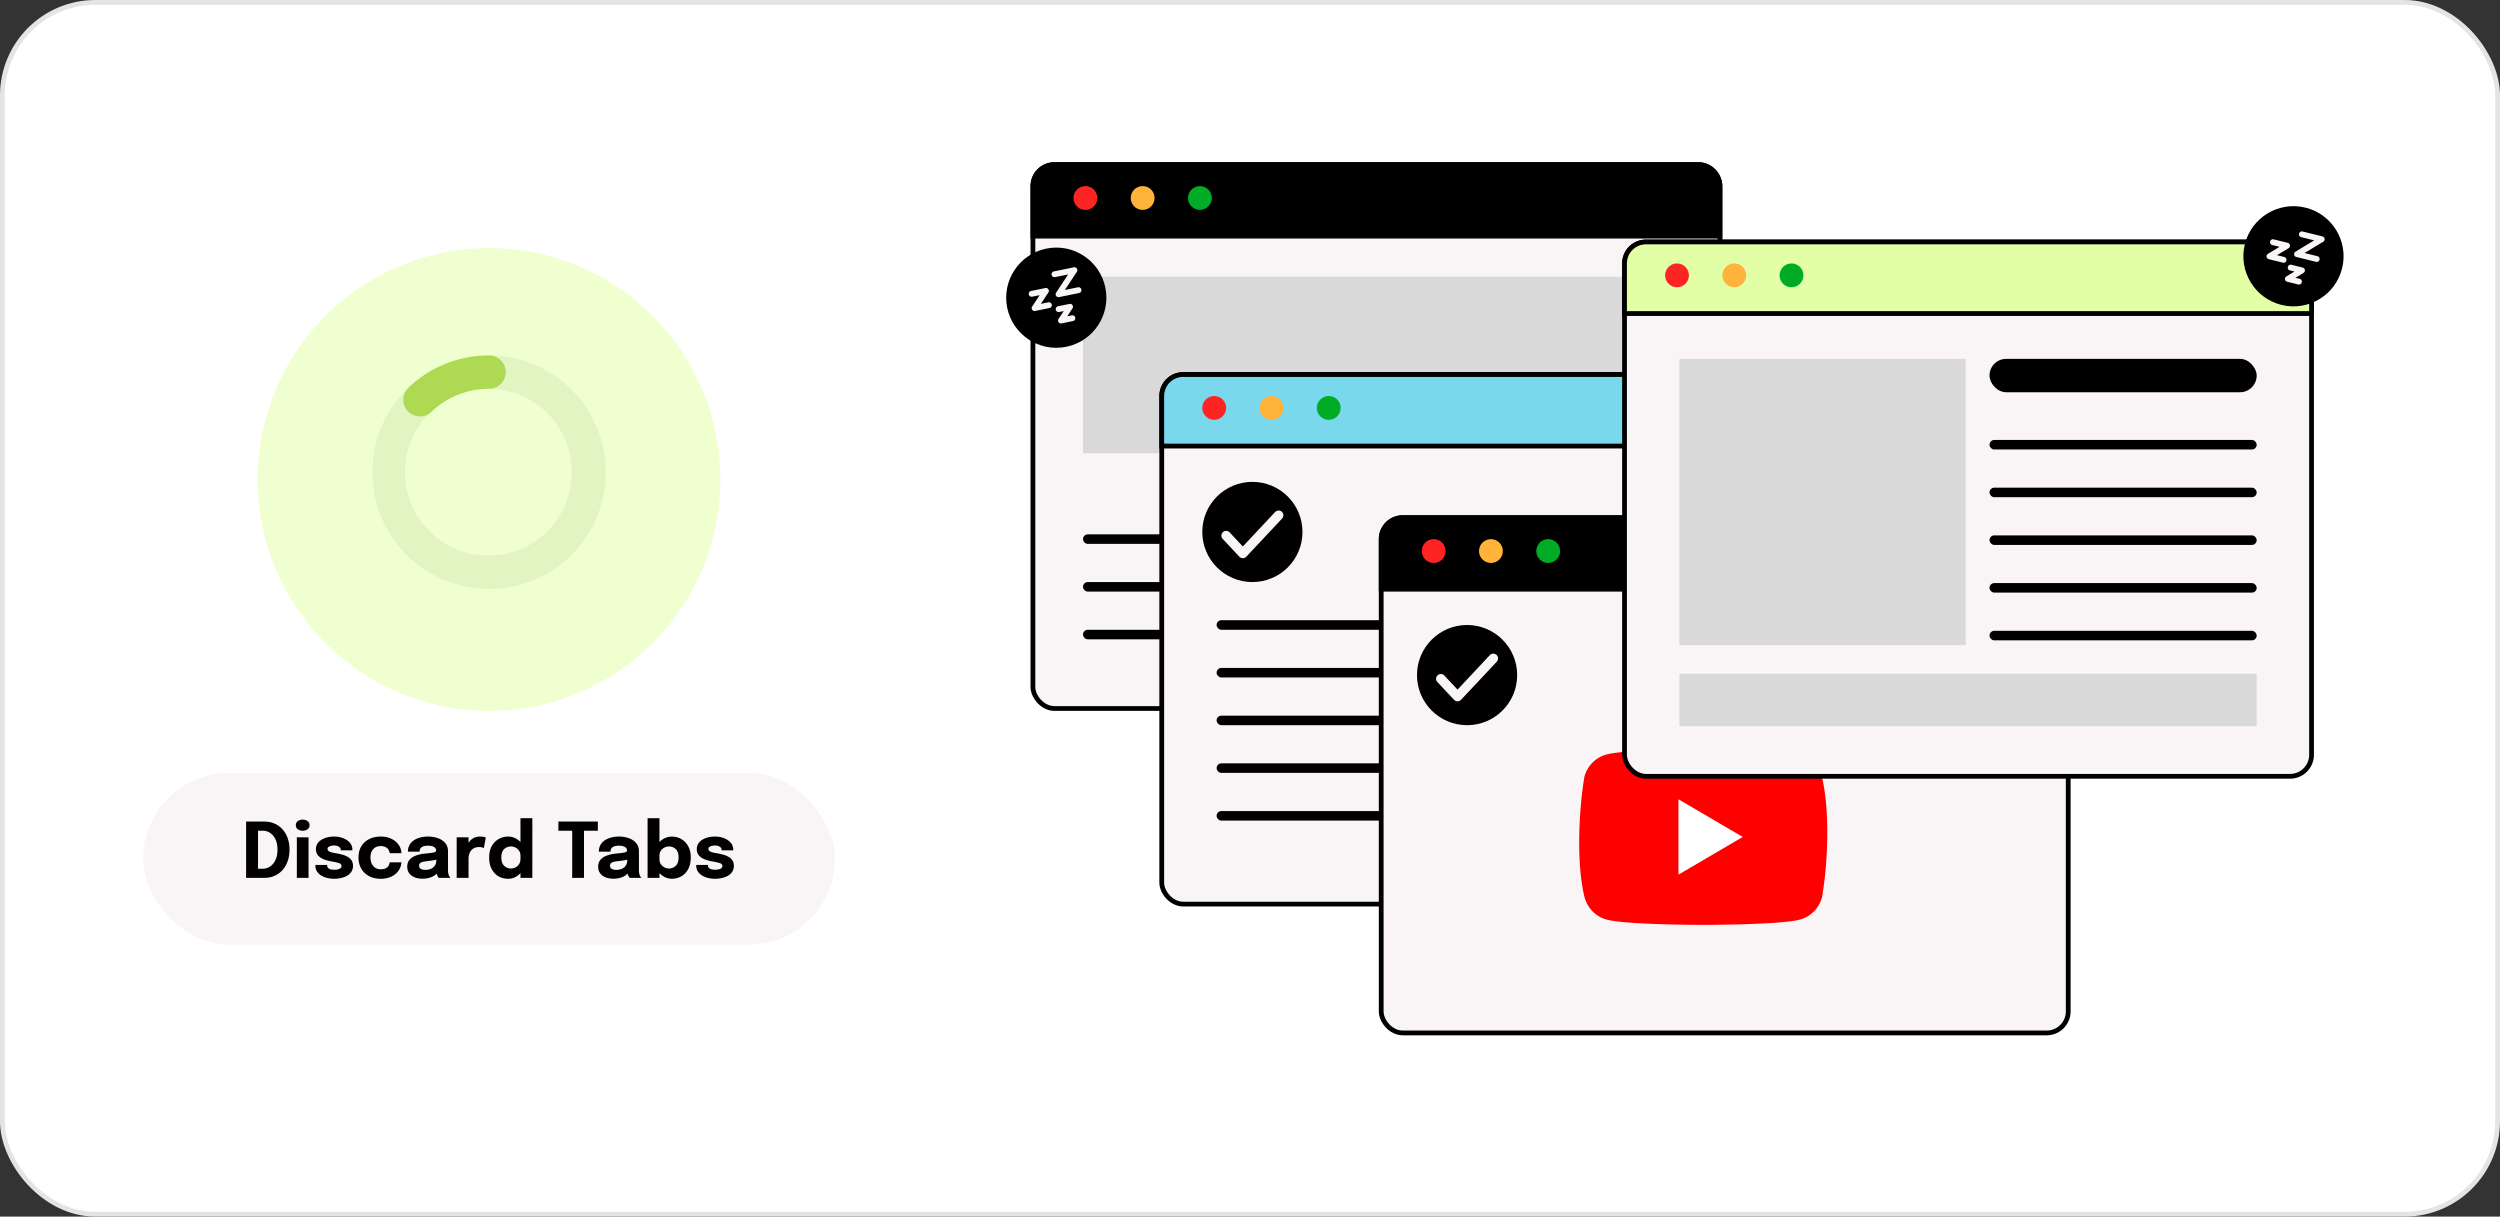 <svg xmlns="http://www.w3.org/2000/svg" width="524" height="255" fill="none"><rect width="100%" height="100%" fill="#333333" stroke="none"/><rect width="523" height="254" x=".5" y=".5" fill="#fff" rx="19.5"/><rect width="523" height="254" x=".5" y=".5" stroke="#E4E4E4" rx="19.5"/><circle cx="102.5" cy="100.5" r="48.5" fill="#F0FFD0"/><path fill="#5E8E3E" fill-rule="evenodd" d="M102.5 81.491a17.478 17.478 0 1 0 0 34.955 17.478 17.478 0 0 0 0-34.955ZM78.031 98.969c0-13.514 10.955-24.469 24.469-24.469 13.513 0 24.468 10.955 24.468 24.469 0 13.513-10.955 24.468-24.468 24.468-13.514 0-24.469-10.955-24.469-24.468Z" clip-rule="evenodd" opacity=".1"/><path fill="#ADD953" fill-rule="evenodd" d="M102.5 81.491a17.385 17.385 0 0 0-12.088 4.854 3.495 3.495 0 0 1-4.835-5.047A24.375 24.375 0 0 1 102.5 74.5a3.497 3.497 0 0 1 3.495 3.496 3.497 3.497 0 0 1-3.495 3.495Z" clip-rule="evenodd"/><rect width="144" height="35" x="30.5" y="162.5" fill="#F9F5F6" rx="17.5"/><rect width="144" height="35" x="30.5" y="162.5" stroke="#F9F5F6" rx="17.5"/><path fill="#000" d="M51.585 184v-11.8h3.816c.79 0 1.507.144 2.152.432a4.722 4.722 0 0 1 1.672 1.208c.47.517.83 1.136 1.08 1.856.251.72.376 1.515.376 2.384s-.125 1.667-.376 2.392a5.498 5.498 0 0 1-1.08 1.88 4.808 4.808 0 0 1-1.672 1.216c-.645.288-1.362.432-2.152.432h-3.816Zm2.496-.736-1.12-1.184h2.12c.576 0 1.096-.16 1.56-.48.47-.325.84-.787 1.112-1.384.272-.603.408-1.315.408-2.136 0-.827-.136-1.533-.408-2.12-.272-.592-.642-1.045-1.112-1.36a2.685 2.685 0 0 0-1.56-.48h-2.12l1.12-1.184v10.328Zm8.135.736v-8.496h2.456V184h-2.456Zm1.224-9.88c-.384 0-.72-.101-1.008-.304-.283-.203-.424-.488-.424-.856 0-.373.141-.661.424-.864a1.705 1.705 0 0 1 1.008-.304c.39 0 .725.101 1.008.304.288.203.432.491.432.864s-.144.661-.432.864a1.719 1.719 0 0 1-1.008.296Zm6.595 10.072a6.03 6.03 0 0 1-1.464-.176 4.467 4.467 0 0 1-1.264-.52 2.757 2.757 0 0 1-.88-.856 2.257 2.257 0 0 1-.32-1.208v-.144h2.464v.112c0 .309.136.536.408.68.278.144.65.216 1.12.216.246 0 .48-.024.704-.072.23-.053.416-.136.56-.248a.538.538 0 0 0 .224-.44c0-.283-.157-.483-.472-.6-.31-.117-.808-.235-1.496-.352a9.99 9.99 0 0 1-1.184-.272 5.105 5.105 0 0 1-1.104-.464 2.461 2.461 0 0 1-.808-.744c-.202-.304-.304-.672-.304-1.104 0-.576.174-1.061.52-1.456.352-.395.819-.693 1.4-.896a5.79 5.79 0 0 1 1.92-.304c.667 0 1.288.112 1.864.336.576.219 1.043.536 1.4.952.358.411.536.907.536 1.488v.112h-2.44v-.096a.69.69 0 0 0-.208-.52 1.218 1.218 0 0 0-.512-.296 2.045 2.045 0 0 0-.648-.104c-.202 0-.413.024-.632.072a1.393 1.393 0 0 0-.544.224.49.49 0 0 0-.224.432c0 .181.08.331.24.448.16.112.384.205.672.28.288.069.622.136 1 .2.358.059.734.141 1.128.248.4.101.774.248 1.12.44.352.187.635.435.848.744.219.304.328.691.328 1.16 0 .485-.112.901-.336 1.248a2.588 2.588 0 0 1-.912.848 4.517 4.517 0 0 1-1.272.472 6.35 6.35 0 0 1-1.432.16Zm9.776 0c-.934 0-1.753-.187-2.457-.56a4.097 4.097 0 0 1-1.64-1.576c-.383-.672-.576-1.448-.576-2.328 0-.891.192-1.661.576-2.312a3.985 3.985 0 0 1 1.64-1.528c.704-.363 1.523-.544 2.457-.544.698 0 1.317.104 1.855.312.54.203.99.472 1.353.808.362.336.637.704.823 1.104.187.4.28.797.28 1.192v.064h-2.456a.455.455 0 0 0-.007-.088.301.301 0 0 0-.017-.096 1.557 1.557 0 0 0-.28-.632 1.551 1.551 0 0 0-.608-.48c-.255-.128-.576-.192-.96-.192-.41 0-.778.091-1.103.272a1.92 1.92 0 0 0-.76.808c-.187.352-.28.789-.28 1.312 0 .512.093.955.28 1.328.186.368.44.651.76.848a2.09 2.09 0 0 0 1.103.296c.422 0 .766-.064 1.032-.192a1.42 1.42 0 0 0 .6-.528c.134-.224.214-.469.24-.736h2.457c0 .395-.094.797-.28 1.208a3.422 3.422 0 0 1-.817 1.112c-.357.336-.805.608-1.343.816-.54.208-1.163.312-1.873.312Zm8.74-.016c-.618 0-1.17-.099-1.656-.296-.48-.197-.856-.483-1.128-.856-.272-.373-.408-.827-.408-1.36 0-.603.166-1.093.496-1.472.33-.379.768-.667 1.312-.864a7.193 7.193 0 0 1 1.784-.4c.934-.091 1.576-.173 1.928-.248.358-.075.536-.205.536-.392v-.016c0-.315-.152-.563-.456-.744-.299-.181-.717-.272-1.256-.272-.57 0-1.008.104-1.312.312-.299.203-.448.515-.448.936h-2.44c0-.683.184-1.259.552-1.728.373-.469.877-.824 1.512-1.064.635-.245 1.352-.368 2.152-.368.747 0 1.438.115 2.072.344.635.224 1.144.563 1.528 1.016.39.453.584 1.029.584 1.728v3.672c0 .219.005.429.016.632.016.197.048.379.096.544.053.187.12.341.2.464.08.123.147.208.2.256h-2.44a1.87 1.87 0 0 1-.176-.232 1.92 1.92 0 0 1-.192-.408 3.601 3.601 0 0 1-.144-.56 4.958 4.958 0 0 1-.04-.672l.512.352c-.15.352-.392.656-.728.912-.33.251-.725.445-1.184.584-.453.133-.944.2-1.472.2Zm.664-1.856c.39 0 .752-.069 1.088-.208a1.9 1.9 0 0 0 .832-.672c.213-.304.32-.701.32-1.192v-.856l.616.6c-.352.128-.76.235-1.224.32-.459.08-.917.144-1.376.192-.544.053-.952.147-1.224.28-.266.128-.4.347-.4.656 0 .293.115.515.344.664.23.144.57.216 1.024.216Zm6.503 1.68v-8.496h2.488v2.928l-.512-.32c.059-.4.165-.768.32-1.104.155-.336.355-.627.6-.872.245-.251.536-.445.872-.584a3.077 3.077 0 0 1 1.168-.208c.341 0 .608.027.8.08.197.048.32.085.368.112l-.408 2.224a2.686 2.686 0 0 0-.32-.128 1.939 1.939 0 0 0-.64-.088c-.427 0-.784.072-1.072.216-.288.144-.52.336-.696.576-.17.235-.293.496-.368.784a3.462 3.462 0 0 0-.112.872V184h-2.488Zm10.755.192a3.93 3.93 0 0 1-1.96-.504c-.597-.341-1.077-.845-1.44-1.512s-.544-1.488-.544-2.464c0-.933.184-1.725.552-2.376.373-.651.859-1.144 1.456-1.48a3.87 3.87 0 0 1 1.936-.512c.672 0 1.285.171 1.84.512.56.341 1.008.808 1.344 1.4.336.587.504 1.264.504 2.032v.152l-1.072.016v-.104c0-.4-.096-.744-.288-1.032a1.94 1.94 0 0 0-.744-.664 2.017 2.017 0 0 0-.952-.24c-.549 0-1.024.184-1.424.552-.4.363-.6.944-.6 1.744s.2 1.389.6 1.768c.405.373.88.56 1.424.56.341 0 .664-.08.968-.24.304-.165.549-.397.736-.696.187-.299.28-.651.28-1.056l1.072.056c0 .763-.165 1.453-.496 2.072a3.932 3.932 0 0 1-1.328 1.472 3.33 3.33 0 0 1-1.864.544Zm2.616-.192v-12.504h2.488V184h-2.488Zm16.219-9.88h-3.896l.992-1.184V184h-2.472v-11.064l1.024 1.184h-3.92v-1.92h8.272v1.92Zm3.259 10.056c-.619 0-1.171-.099-1.656-.296-.48-.197-.856-.483-1.128-.856-.272-.373-.408-.827-.408-1.36 0-.603.165-1.093.496-1.472.33-.379.768-.667 1.312-.864a7.189 7.189 0 0 1 1.784-.4c.933-.091 1.576-.173 1.928-.248.357-.075.536-.205.536-.392v-.016c0-.315-.152-.563-.456-.744-.299-.181-.718-.272-1.256-.272-.571 0-1.008.104-1.312.312-.299.203-.448.515-.448.936h-2.44c0-.683.184-1.259.552-1.728.373-.469.877-.824 1.512-1.064.634-.245 1.352-.368 2.152-.368.746 0 1.437.115 2.072.344.634.224 1.144.563 1.528 1.016.389.453.584 1.029.584 1.728v3.672c0 .219.005.429.016.632.016.197.048.379.096.544.053.187.12.341.2.464.08.123.146.208.2.256h-2.44a1.801 1.801 0 0 1-.368-.64 3.601 3.601 0 0 1-.144-.56 4.894 4.894 0 0 1-.04-.672l.512.352c-.15.352-.392.656-.728.912a3.734 3.734 0 0 1-1.184.584c-.454.133-.944.2-1.472.2Zm.664-1.856c.389 0 .752-.069 1.088-.208.341-.144.618-.368.832-.672.213-.304.32-.701.32-1.192v-.856l.616.6c-.352.128-.76.235-1.224.32-.459.08-.918.144-1.376.192-.544.053-.952.147-1.224.28-.267.128-.4.347-.4.656 0 .293.114.515.344.664.229.144.57.216 1.024.216Zm11.615 1.864a3.37 3.37 0 0 1-1.848-.536 3.947 3.947 0 0 1-1.344-1.448c-.336-.613-.504-1.301-.504-2.064v-.128l1.072-.024v.096c0 .395.096.741.288 1.04.192.293.44.52.744.68.304.16.621.24.952.24.544 0 1.016-.187 1.416-.56.405-.379.608-.968.608-1.768s-.2-1.381-.6-1.744a2.033 2.033 0 0 0-1.424-.552c-.331 0-.648.08-.952.24a1.94 1.94 0 0 0-.744.664c-.192.288-.288.632-.288 1.032l-1.072-.064c0-.768.168-1.445.504-2.032a3.745 3.745 0 0 1 1.344-1.392 3.486 3.486 0 0 1 1.848-.512c.688 0 1.33.168 1.928.504.597.336 1.08.829 1.448 1.48.373.651.56 1.443.56 2.376 0 .976-.182 1.797-.544 2.464-.363.661-.843 1.163-1.44 1.504a3.916 3.916 0 0 1-1.952.504Zm-5.112-.184v-12.504h2.488V184h-2.488Zm14.129.192c-.506 0-.994-.059-1.464-.176a4.48 4.48 0 0 1-1.264-.52 2.761 2.761 0 0 1-.88-.856 2.26 2.26 0 0 1-.32-1.208v-.144h2.464v.112c0 .309.136.536.408.68.278.144.651.216 1.12.216.246 0 .48-.024.704-.072.23-.053.416-.136.56-.248a.536.536 0 0 0 .224-.44c0-.283-.157-.483-.472-.6-.309-.117-.808-.235-1.496-.352a10.008 10.008 0 0 1-1.184-.272 5.105 5.105 0 0 1-1.104-.464 2.465 2.465 0 0 1-.808-.744c-.202-.304-.304-.672-.304-1.104 0-.576.174-1.061.52-1.456.352-.395.819-.693 1.4-.896a5.796 5.796 0 0 1 1.92-.304c.667 0 1.288.112 1.864.336.576.219 1.043.536 1.4.952.358.411.536.907.536 1.488v.112h-2.44v-.096a.688.688 0 0 0-.208-.52 1.215 1.215 0 0 0-.512-.296 2.045 2.045 0 0 0-.648-.104c-.202 0-.413.024-.632.072a1.4 1.4 0 0 0-.544.224.491.491 0 0 0-.224.432c0 .181.08.331.24.448.16.112.384.205.672.28.288.069.622.136 1 .2.358.059.734.141 1.128.248.4.101.774.248 1.12.44.352.187.635.435.848.744.219.304.328.691.328 1.16 0 .485-.112.901-.336 1.248a2.588 2.588 0 0 1-.912.848 4.501 4.501 0 0 1-1.272.472 6.35 6.35 0 0 1-1.432.16Z"/><rect width="144" height="114" x="216.5" y="34.5" fill="#F9F5F6" stroke="#000" rx="4.5"/><path fill="#000" stroke="#000" d="M221 34.5h135a4.5 4.5 0 0 1 4.5 4.5v10.5h-144V39a4.5 4.5 0 0 1 4.5-4.5Z"/><path fill="#D9D9D9" d="M227 58h124v37H227z"/><rect width="110" height="2" x="227" y="112" fill="#000" rx="1"/><rect width="110" height="2" x="227" y="122" fill="#000" rx="1"/><rect width="110" height="2" x="227" y="132" fill="#000" rx="1"/><circle cx="2.5" cy="2.5" r="2.5" fill="#FF2424" transform="matrix(1 0 0 -1 225 44)"/><circle cx="2.5" cy="2.5" r="2.5" fill="#FFB33B" transform="matrix(1 0 0 -1 237 44)"/><circle cx="2.5" cy="2.5" r="2.5" fill="#00AC25" transform="matrix(1 0 0 -1 249 44)"/><rect width="144" height="111" x="243.5" y="78.5" fill="#F9F5F6" stroke="#000" rx="4.5"/><path fill="#7AD8ED" stroke="#000" d="M248 78.5h135a4.5 4.5 0 0 1 4.5 4.5v10.5h-144V83a4.5 4.5 0 0 1 4.5-4.5Z"/><circle cx="2.5" cy="2.5" r="2.5" fill="#FF2424" transform="matrix(1 0 0 -1 252 88)"/><circle cx="2.5" cy="2.5" r="2.5" fill="#FFB33B" transform="matrix(1 0 0 -1 264 88)"/><circle cx="2.5" cy="2.5" r="2.5" fill="#00AC25" transform="matrix(1 0 0 -1 276 88)"/><rect width="110" height="2" x="255" y="130" fill="#000" rx="1"/><rect width="110" height="2" x="255" y="140" fill="#000" rx="1"/><rect width="110" height="2" x="255" y="150" fill="#000" rx="1"/><rect width="110" height="2" x="255" y="160" fill="#000" rx="1"/><rect width="110" height="2" x="255" y="170" fill="#000" rx="1"/><circle cx="262.5" cy="111.5" r="10.5" fill="#000"/><path fill="#000" d="m257 112.267 3.5 3.733 7.5-8"/><path stroke="#F9F5F6" stroke-linecap="round" stroke-linejoin="round" stroke-width="2" d="m257 112.267 3.5 3.733 7.5-8"/><rect width="144" height="108" x="289.5" y="108.5" fill="#F9F5F6" stroke="#000" rx="4.5"/><path fill="#000" stroke="#000" d="M294 108.5h135a4.5 4.5 0 0 1 4.5 4.5v10.5h-144V113a4.5 4.5 0 0 1 4.5-4.5Z"/><circle cx="2.5" cy="2.5" r="2.5" fill="#FF2424" transform="matrix(1 0 0 -1 298 118)"/><circle cx="2.5" cy="2.5" r="2.5" fill="#FFB33B" transform="matrix(1 0 0 -1 310 118)"/><circle cx="2.5" cy="2.5" r="2.5" fill="#00AC25" transform="matrix(1 0 0 -1 322 118)"/><g clip-path="url(#a)"><path fill="red" d="M381.852 162.771a6.636 6.636 0 0 0-1.688-2.949 6.51 6.51 0 0 0-2.914-1.708C373.214 157 356.974 157 356.974 157s-16.242.034-20.277 1.147a6.528 6.528 0 0 0-2.915 1.708 6.632 6.632 0 0 0-1.687 2.95c-1.221 7.256-1.694 18.312.033 25.277a6.645 6.645 0 0 0 1.688 2.95 6.517 6.517 0 0 0 2.914 1.707c4.036 1.114 20.277 1.114 20.277 1.114s16.241 0 20.276-1.114a6.517 6.517 0 0 0 2.914-1.707 6.63 6.63 0 0 0 1.688-2.95c1.287-7.266 1.684-18.315-.033-25.311Z"/><path fill="#fff" d="m351.805 183.323 13.473-7.897-13.473-7.897v15.794Z"/></g><circle cx="307.5" cy="141.5" r="10.5" fill="#000"/><path fill="#000" d="m302 142.267 3.5 3.733 7.5-8"/><path stroke="#F9F5F6" stroke-linecap="round" stroke-linejoin="round" stroke-width="2" d="m302 142.267 3.5 3.733 7.5-8"/><rect width="144" height="112" x="340.5" y="50.715" fill="#F9F5F6" stroke="#000" rx="4.5"/><path fill="#E2FFA6" stroke="#000" d="M345 50.715h135a4.5 4.5 0 0 1 4.5 4.5v10.5h-144v-10.5a4.5 4.5 0 0 1 4.5-4.5Z"/><circle cx="2.5" cy="2.5" r="2.5" fill="#FF2424" transform="matrix(1 0 0 -1 349 60.215)"/><circle cx="2.5" cy="2.5" r="2.5" fill="#FFB33B" transform="matrix(1 0 0 -1 361 60.215)"/><circle cx="2.5" cy="2.5" r="2.5" fill="#00AC25" transform="matrix(1 0 0 -1 373 60.215)"/><path fill="#D9D9D9" d="M352 75.215h60v60h-60zm0 66h121v11H352z"/><rect width="56" height="2" x="417" y="92.215" fill="#000" rx="1"/><rect width="56" height="7" x="417" y="75.215" fill="#000" rx="3.5"/><rect width="56" height="2" x="417" y="102.215" fill="#000" rx="1"/><rect width="56" height="2" x="417" y="112.215" fill="#000" rx="1"/><rect width="56" height="2" x="417" y="122.215" fill="#000" rx="1"/><rect width="56" height="2" x="417" y="132.215" fill="#000" rx="1"/><circle cx="221.397" cy="62.397" r="10.5" fill="#000" transform="rotate(-11.6 221.397 62.397)"/><path fill="#F9F5F6" fill-rule="evenodd" d="M220.414 57.608a.61.61 0 0 0 .721.476l2.746-.564-2.518 3.82a.605.605 0 0 0 .004.678.605.605 0 0 0 .628.256l4.191-.86a.61.61 0 0 0 .387-.262.611.611 0 0 0-.633-.935l-2.745.563 2.518-3.819a.605.605 0 0 0-.004-.678.613.613 0 0 0-.629-.257l-4.19.86a.614.614 0 0 0-.476.722Zm-4.052 4.575a.61.61 0 0 1-.633-.935.612.612 0 0 1 .387-.262l2.993-.615a.614.614 0 0 1 .629.256c.068.1.105.218.105.34a.605.605 0 0 1-.101.34l-1.566 2.375 1.548-.318a.61.61 0 0 1 .633.935.612.612 0 0 1-.387.263l-2.994.614a.611.611 0 0 1-.633-.935l1.567-2.376-1.548.318Zm5.649 3.207a.61.61 0 1 1-.246-1.197l2.395-.491a.61.61 0 0 1 .633.934l-1.091 1.655.949-.195a.613.613 0 0 1 .634.935.614.614 0 0 1-.388.262l-2.394.492a.614.614 0 0 1-.629-.256.611.611 0 0 1-.004-.68l1.091-1.654-.95.195Z" clip-rule="evenodd"/><circle cx="480.714" cy="53.714" r="10.5" fill="#000" transform="rotate(13.896 480.714 53.714)"/><path fill="#F9F5F6" fill-rule="evenodd" d="M481.889 48.969a.61.61 0 0 0 .446.74l2.721.673-3.917 2.363a.613.613 0 0 0-.136.935c.081.09.187.152.305.181l4.152 1.028a.612.612 0 0 0 .294-1.187l-2.721-.673 3.917-2.363a.611.611 0 0 0-.169-1.116l-4.152-1.028a.612.612 0 0 0-.74.447Zm-5.627 2.385a.609.609 0 0 1-.446-.74.61.61 0 0 1 .74-.446l2.966.733a.615.615 0 0 1 .457.502.614.614 0 0 1-.288.615l-2.437 1.47 1.534.38a.61.61 0 0 1 .446.74.612.612 0 0 1-.74.447l-2.966-.735a.61.61 0 0 1-.457-.502.615.615 0 0 1 .288-.614l2.437-1.47-1.534-.38Zm3.719 5.327a.61.61 0 1 1 .293-1.187l2.373.587a.616.616 0 0 1 .457.502.607.607 0 0 1-.288.615l-1.697 1.023.941.233a.614.614 0 0 1-.294 1.187l-2.372-.587a.607.607 0 0 1-.458-.502.615.615 0 0 1 .289-.615l1.696-1.023-.94-.233Z" clip-rule="evenodd"/><defs><clipPath id="a"><path fill="#fff" d="M331 157h52v37h-52z"/></clipPath></defs></svg>